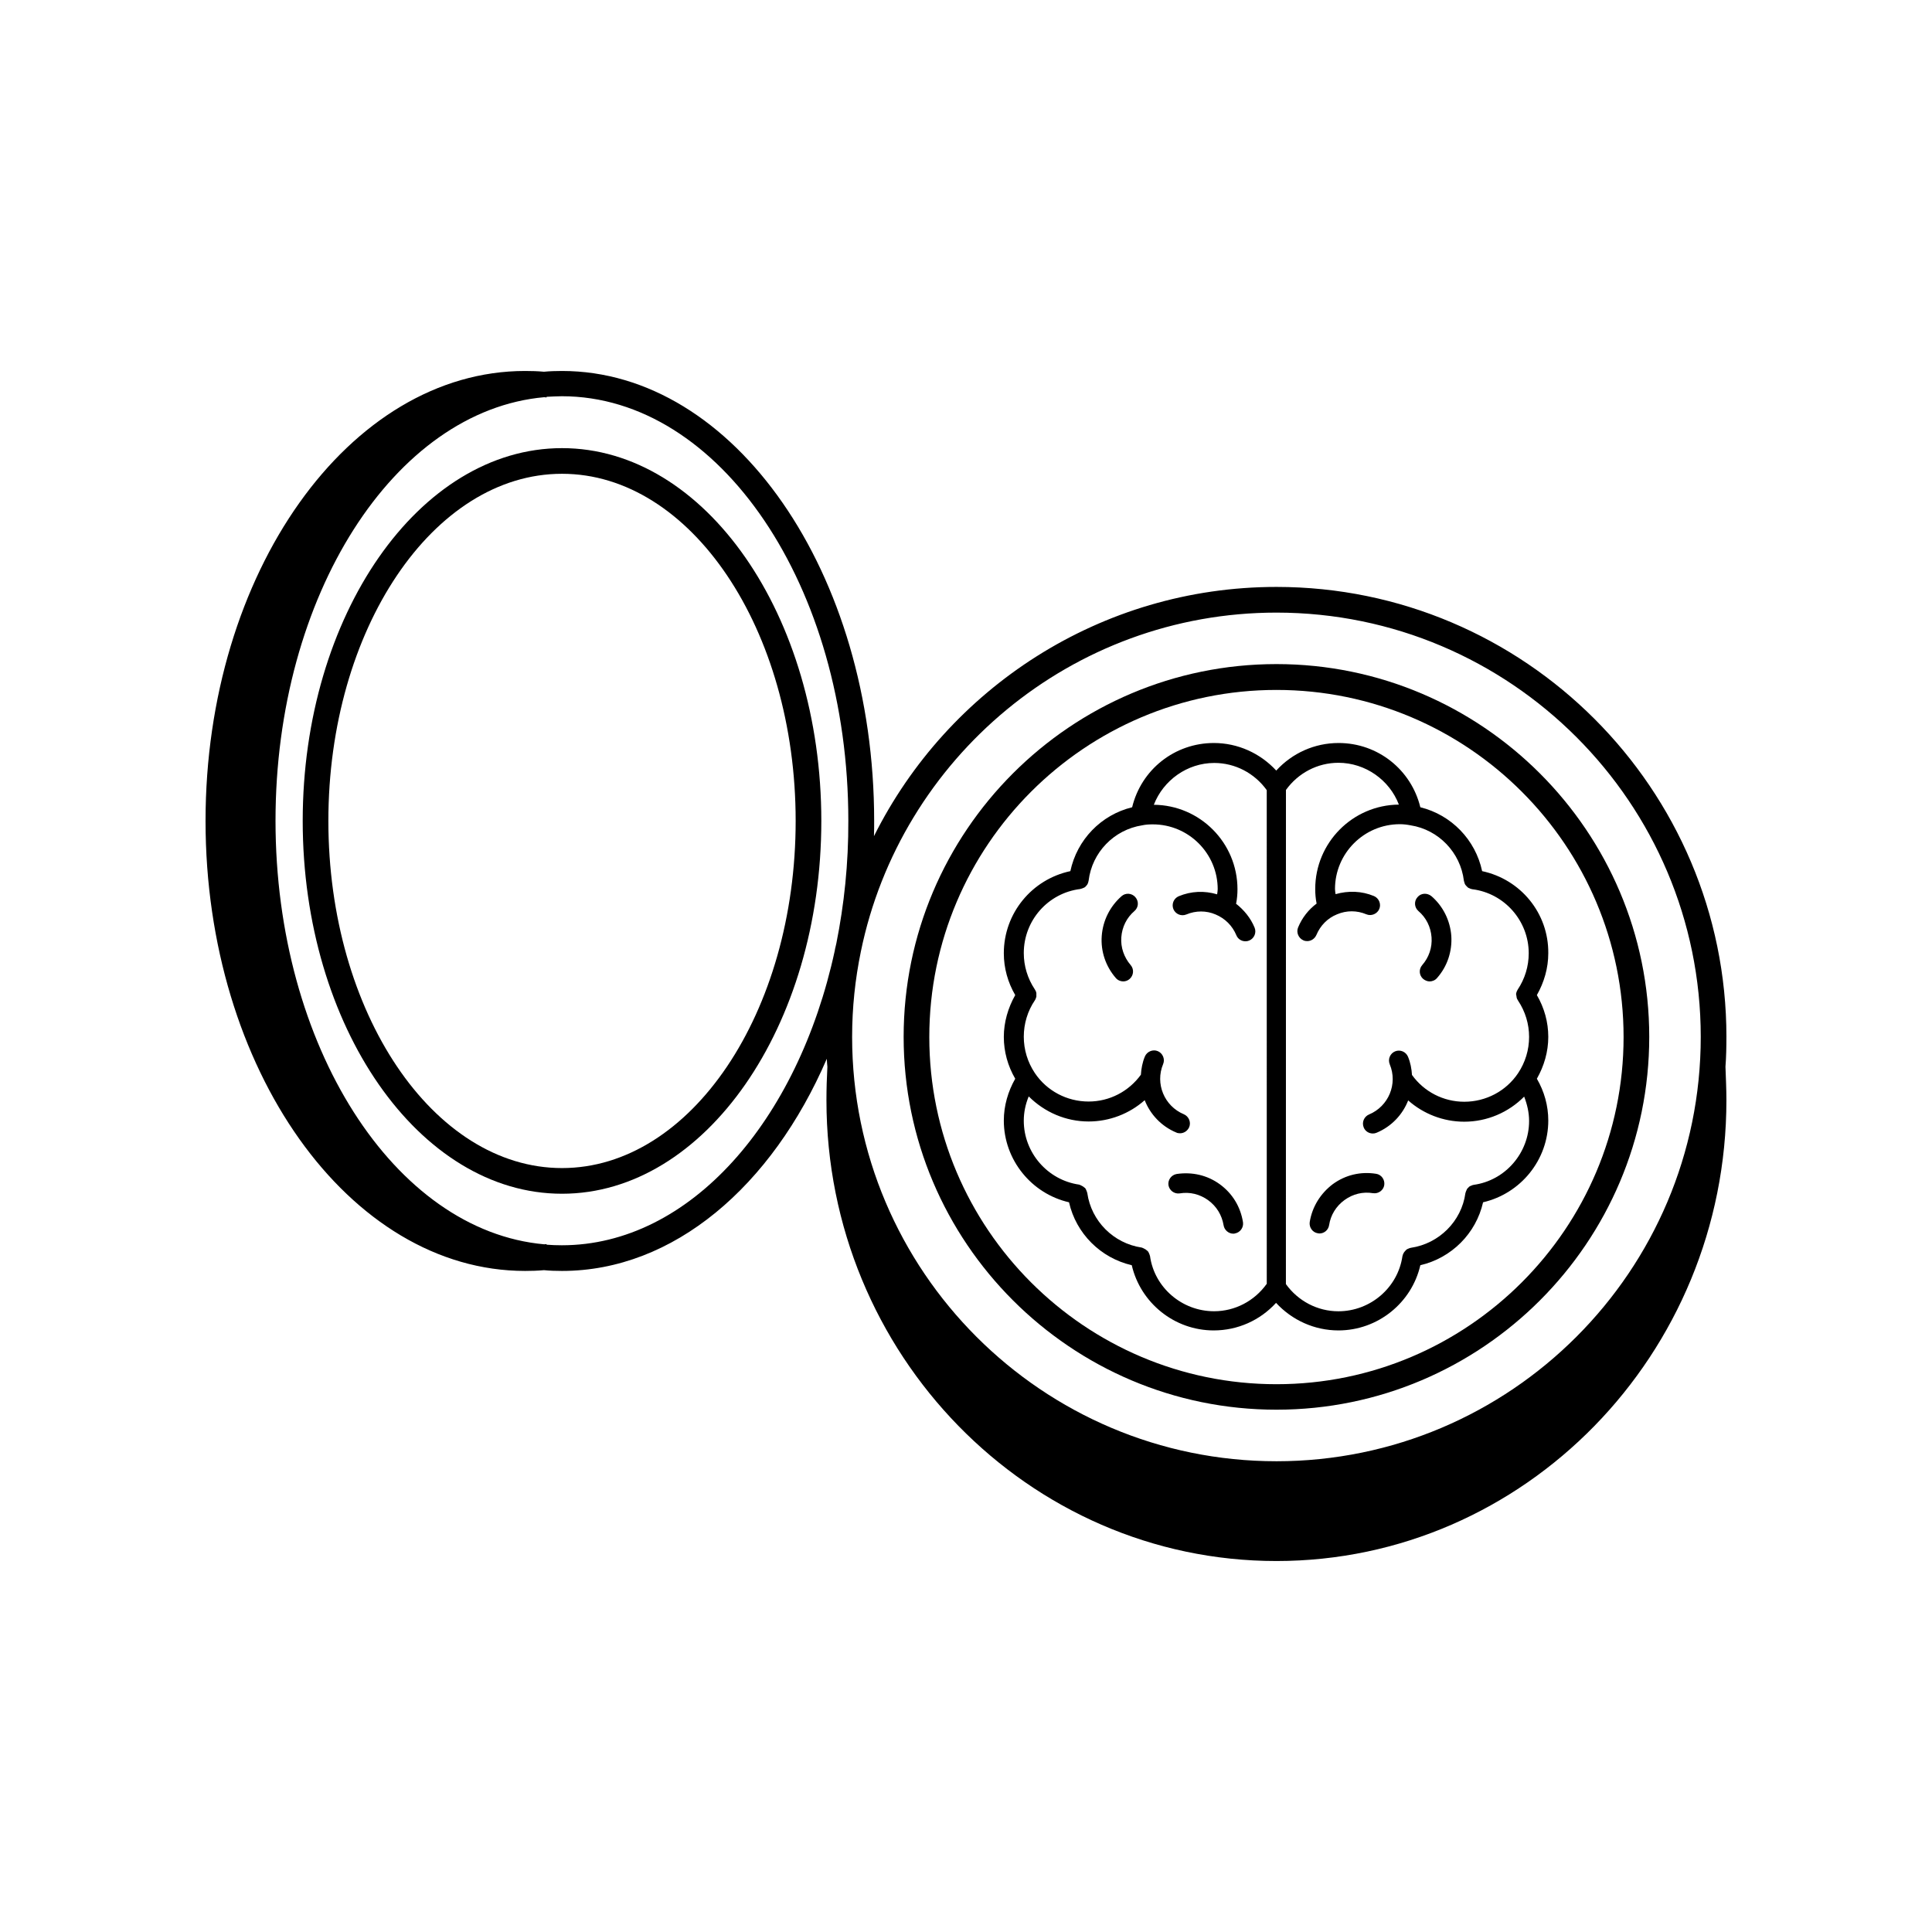 <?xml version="1.0" encoding="UTF-8"?>
<!-- Uploaded to: SVG Repo, www.svgrepo.com, Generator: SVG Repo Mixer Tools -->
<svg fill="#000000" width="800px" height="800px" version="1.1" viewBox="144 144 512 512" xmlns="http://www.w3.org/2000/svg">
 <g>
  <path d="m467.26 457.84c-3.324-2.418-7.356-3.324-11.438-2.719-1.41 0.25-2.367 1.562-2.168 2.973 0.25 1.41 1.562 2.367 2.973 2.168 2.672-0.453 5.34 0.203 7.559 1.812 2.215 1.613 3.629 3.93 4.082 6.648 0.203 1.258 1.309 2.215 2.57 2.215 0.152 0 0.25 0 0.402-0.051 1.41-0.25 2.367-1.562 2.168-2.973-0.656-4.129-2.824-7.656-6.148-10.074z"/>
  <path d="m441.21 381.51c-3.074 2.719-4.938 6.449-5.238 10.531-0.301 4.082 1.059 8.062 3.727 11.133 0.504 0.605 1.258 0.906 1.965 0.906 0.605 0 1.211-0.203 1.715-0.656 1.059-0.957 1.211-2.57 0.25-3.68-1.762-2.066-2.672-4.684-2.469-7.356 0.203-2.719 1.41-5.188 3.477-6.953 1.109-0.957 1.211-2.57 0.25-3.68-0.957-1.102-2.617-1.203-3.676-0.246z"/>
  <path d="m536.78 374.86c-1.762-8.312-8.16-14.914-16.375-16.93-2.418-9.926-11.234-17.027-21.664-17.027-6.348 0-12.293 2.672-16.523 7.305-4.231-4.586-10.176-7.305-16.523-7.305-10.43 0-19.246 7.055-21.664 17.027-8.262 2.016-14.609 8.613-16.375 16.93-10.176 2.168-17.633 11.133-17.633 21.766 0 3.93 1.059 7.707 3.023 11.082-1.914 3.375-3.023 7.203-3.023 11.082 0 3.93 1.059 7.707 3.023 11.082-1.914 3.375-3.023 7.152-3.023 11.082 0 10.43 7.356 19.398 17.281 21.664 1.863 8.262 8.363 14.762 16.625 16.676 2.316 9.977 11.285 17.281 21.715 17.281 6.348 0 12.293-2.672 16.523-7.305 4.231 4.586 10.176 7.305 16.523 7.305 10.48 0 19.445-7.356 21.715-17.281 8.262-1.914 14.762-8.414 16.625-16.676 9.977-2.316 17.281-11.234 17.281-21.664 0-3.93-1.059-7.707-3.023-11.082 1.914-3.375 3.023-7.152 3.023-11.082 0-3.93-1.059-7.707-3.023-11.082 1.914-3.375 3.023-7.152 3.023-11.082 0.105-10.633-7.352-19.602-17.531-21.766zm-57.129 109.43c-3.223 4.484-8.363 7.203-13.906 7.203-8.516 0-15.82-6.297-16.977-14.609 0-0.051-0.051-0.102-0.051-0.152-0.051-0.203-0.102-0.352-0.203-0.555-0.051-0.152-0.102-0.25-0.203-0.402-0.102-0.203-0.25-0.301-0.453-0.453-0.102-0.051-0.152-0.152-0.25-0.203-0.152-0.102-0.352-0.203-0.555-0.301-0.102-0.051-0.25-0.102-0.352-0.152-0.051 0-0.102-0.051-0.152-0.051-7.457-1.109-13.352-7.004-14.41-14.461 0-0.051-0.051-0.102-0.051-0.152-0.051-0.203-0.102-0.352-0.203-0.555-0.051-0.102-0.102-0.25-0.152-0.352-0.102-0.203-0.25-0.352-0.453-0.453-0.102-0.051-0.152-0.152-0.25-0.203-0.152-0.102-0.352-0.203-0.555-0.301-0.102-0.051-0.25-0.102-0.352-0.152-0.051 0-0.102-0.051-0.152-0.051-8.363-1.211-14.66-8.465-14.66-16.93 0-2.215 0.453-4.383 1.309-6.449 4.18 4.18 9.824 6.648 15.871 6.648 5.543 0 10.832-2.066 14.863-5.644 1.461 3.727 4.383 6.902 8.363 8.566 0.301 0.152 0.656 0.203 1.008 0.203 1.008 0 1.965-0.605 2.418-1.613 0.555-1.309-0.102-2.871-1.41-3.426-5.188-2.168-7.656-8.113-5.492-13.301 0.555-1.309-0.102-2.871-1.41-3.426-1.309-0.555-2.871 0.102-3.426 1.41-0.656 1.562-0.957 3.223-1.059 4.836-3.223 4.434-8.312 7.106-13.855 7.106-5.742 0-11.082-2.82-14.258-7.559-1.914-2.871-2.922-6.195-2.922-9.621s1.008-6.801 2.922-9.621c0.203-0.301 0.301-0.605 0.402-0.957 0.051-0.152 0-0.352 0-0.504 0-0.152 0.051-0.352 0-0.504-0.051-0.352-0.203-0.656-0.402-0.957-1.914-2.871-2.922-6.195-2.922-9.621 0-8.664 6.449-15.922 14.965-16.977 0.051 0 0.102-0.051 0.152-0.051 0.203-0.051 0.402-0.102 0.605-0.203 0.102-0.051 0.25-0.102 0.352-0.152 0.152-0.102 0.301-0.203 0.402-0.352 0.102-0.102 0.203-0.25 0.301-0.352 0.102-0.152 0.152-0.25 0.203-0.402s0.152-0.352 0.152-0.504c0-0.051 0.051-0.102 0.051-0.203 0.906-7.457 6.699-13.504 14.207-14.66 0.906-0.203 1.863-0.25 2.82-0.25 9.473 0 17.18 7.707 17.18 17.18 0 0.453-0.102 0.906-0.152 1.359-3.375-1.008-6.902-0.855-10.176 0.504-1.309 0.555-1.965 2.066-1.41 3.426 0.555 1.309 2.066 1.965 3.426 1.41 2.519-1.059 5.289-1.059 7.758 0 2.519 1.059 4.434 2.973 5.492 5.492 0.402 1.008 1.359 1.613 2.418 1.613 0.352 0 0.656-0.051 1.008-0.203 1.309-0.555 1.965-2.066 1.41-3.426-1.059-2.57-2.82-4.684-4.938-6.348 0 0 0-0.051 0.051-0.051 0.25-1.258 0.352-2.519 0.352-3.777 0-12.293-9.926-22.27-22.168-22.371 2.519-6.5 8.867-11.082 16.02-11.082 5.543 0 10.68 2.719 13.906 7.203l0.004 130.89zm66.25-76.074c0.051 0.352 0.203 0.656 0.402 0.957 1.914 2.871 2.922 6.195 2.922 9.621 0 3.426-1.008 6.75-2.922 9.621-3.176 4.734-8.516 7.559-14.258 7.559-5.543 0-10.68-2.672-13.855-7.106-0.102-1.613-0.402-3.273-1.059-4.836-0.555-1.309-2.066-1.965-3.426-1.41-1.309 0.555-1.965 2.066-1.41 3.426 2.168 5.188-0.301 11.133-5.492 13.301-1.309 0.555-1.965 2.066-1.41 3.426 0.402 1.008 1.359 1.613 2.418 1.613 0.352 0 0.656-0.051 1.008-0.203 3.981-1.664 6.902-4.836 8.363-8.566 4.031 3.578 9.32 5.644 14.863 5.644 6.047 0 11.738-2.469 15.871-6.648 0.805 2.066 1.309 4.231 1.309 6.449 0 8.465-6.297 15.77-14.66 16.93-0.051 0-0.152 0.051-0.203 0.051-0.102 0-0.203 0.051-0.301 0.102-0.25 0.102-0.453 0.152-0.656 0.301-0.102 0.051-0.152 0.102-0.203 0.203-0.152 0.152-0.352 0.301-0.453 0.504-0.051 0.102-0.102 0.25-0.152 0.352-0.102 0.203-0.152 0.352-0.203 0.555 0 0.051-0.051 0.102-0.051 0.152-1.008 7.406-6.953 13.352-14.41 14.461-0.051 0-0.152 0.051-0.203 0.051-0.102 0-0.203 0.051-0.301 0.102-0.25 0.102-0.453 0.152-0.656 0.301-0.102 0.051-0.152 0.152-0.203 0.203-0.152 0.152-0.301 0.301-0.453 0.504-0.102 0.102-0.102 0.25-0.203 0.352-0.102 0.152-0.152 0.352-0.203 0.555 0 0.051-0.051 0.102-0.051 0.152-1.211 8.363-8.516 14.609-16.977 14.609-5.543 0-10.68-2.719-13.906-7.203l0.012-130.95c3.223-4.484 8.363-7.203 13.906-7.203 7.152 0 13.551 4.586 16.02 11.082-12.242 0.102-22.168 10.078-22.168 22.371 0 1.258 0.102 2.519 0.352 3.777 0 0.051 0 0.051 0.051 0.051-2.168 1.613-3.879 3.777-4.938 6.348-0.555 1.309 0.102 2.871 1.41 3.426 0.301 0.152 0.656 0.203 1.008 0.203 1.008 0 1.965-0.605 2.418-1.613 1.059-2.519 2.973-4.484 5.492-5.492 2.519-1.059 5.238-1.059 7.758 0 1.309 0.555 2.871-0.102 3.426-1.41 0.555-1.309-0.102-2.871-1.41-3.426-3.273-1.359-6.801-1.461-10.176-0.504-0.051-0.453-0.152-0.906-0.152-1.359 0-9.473 7.707-17.18 17.18-17.18 0.906 0 1.863 0.102 2.871 0.301 7.406 1.16 13.199 7.203 14.105 14.66 0 0.051 0.051 0.102 0.051 0.203 0.051 0.203 0.102 0.352 0.152 0.504 0.051 0.152 0.102 0.301 0.203 0.402 0.102 0.152 0.203 0.25 0.301 0.352l0.352 0.352c0.152 0.102 0.25 0.152 0.402 0.203 0.152 0.102 0.352 0.152 0.555 0.203 0.051 0 0.102 0.051 0.203 0.051 8.516 1.059 14.965 8.363 14.965 16.977 0 3.426-1.008 6.75-2.922 9.621-0.203 0.301-0.301 0.605-0.402 0.957-0.051 0.152 0 0.352 0 0.504 0.102 0.152 0.051 0.352 0.102 0.504z"/>
  <path d="m491.09 467.86c-0.203 1.41 0.754 2.769 2.168 2.973 0.152 0 0.301 0.051 0.402 0.051 1.258 0 2.367-0.906 2.57-2.215 0.402-2.672 1.863-5.039 4.082-6.648 2.215-1.613 4.887-2.266 7.559-1.812 1.41 0.203 2.769-0.754 2.973-2.168 0.203-1.41-0.754-2.769-2.168-2.973-4.082-0.656-8.113 0.301-11.438 2.719-3.273 2.465-5.492 5.992-6.148 10.074z"/>
  <path d="m519.65 381.76c-0.957 1.059-0.855 2.719 0.25 3.68 2.066 1.762 3.273 4.231 3.477 6.953 0.203 2.719-0.707 5.34-2.469 7.356-0.957 1.109-0.855 2.719 0.25 3.68 0.504 0.402 1.109 0.656 1.715 0.656 0.707 0 1.461-0.301 1.965-0.906 2.719-3.074 4.031-7.055 3.777-11.133-0.301-4.082-2.168-7.859-5.238-10.531-1.156-0.965-2.82-0.863-3.727 0.246z"/>
  <path d="m482.27 319.99c-54.512 0-98.797 44.336-98.797 98.797 0 54.461 44.336 98.797 98.797 98.797 54.512 0 98.797-44.336 98.797-98.797 0-54.461-44.336-98.797-98.797-98.797zm0 190.84c-50.734 0-91.996-41.262-91.996-91.996s41.262-91.996 91.996-91.996 91.996 41.262 91.996 91.996c0 50.684-41.262 91.996-91.996 91.996z"/>
  <path d="m292.94 262.76c-37.887 0-68.719 44.336-68.719 98.797 0 54.461 30.832 98.797 68.719 98.797s68.719-44.336 68.719-98.797c0.004-54.461-30.781-98.797-68.719-98.797zm0 190.79c-34.16 0-61.918-41.262-61.918-91.996s27.762-91.996 61.918-91.996c34.16 0 61.918 41.262 61.918 91.996s-27.758 91.996-61.918 91.996z"/>
  <path d="m601.52 418.79c0-65.746-53.504-119.25-119.25-119.25-46.602 0-87.109 26.902-106.66 66.051 0.051-1.359 0.051-2.672 0.051-4.031 0-65.746-37.082-119.25-82.727-119.25-1.613 0-3.223 0.051-4.785 0.203-1.562-0.152-3.273-0.203-4.988-0.203-46.656-0.004-84.691 53.504-84.691 119.25s38.039 119.25 84.691 119.25c1.613 0 3.324-0.051 4.988-0.203 1.562 0.152 3.125 0.203 4.785 0.203 29.574 0 55.621-22.469 70.18-56.227 0.051 0.707 0.051 1.41 0.152 2.117-0.152 2.871-0.25 5.844-0.25 8.867 0 67.309 53.504 122.12 119.25 122.12 65.746 0 119.25-54.766 119.25-122.12 0-3.023-0.152-5.996-0.25-8.867 0.199-2.566 0.25-5.238 0.25-7.91zm-235.88-24.785c-0.152 0.555-0.203 1.008-0.352 1.512 0 0.102-0.051 0.25-0.051 0.352-9.773 45.293-38.492 78.141-72.348 78.141-1.359 0-2.719-0.051-4.031-0.152v-0.152c-0.203 0-0.402 0-0.605 0.051-39.75-3.527-71.238-52.547-71.238-112.25s31.488-108.72 71.238-112.25c0.203 0.051 0.402 0.051 0.605 0.051v-0.152c1.309-0.051 2.672-0.152 4.031-0.152 41.918 0 75.926 50.43 75.926 112.45 0.047 11.445-1.113 22.277-3.176 32.555zm116.63 137.24c-62.02 0-112.45-50.43-112.45-112.45 0-7.758 0.805-15.316 2.316-22.621 10.48-51.188 55.871-89.828 110.13-89.828 62.02 0 112.45 50.43 112.45 112.45 0.004 62.016-50.43 112.45-112.45 112.45z"/>
 </g>
</svg>